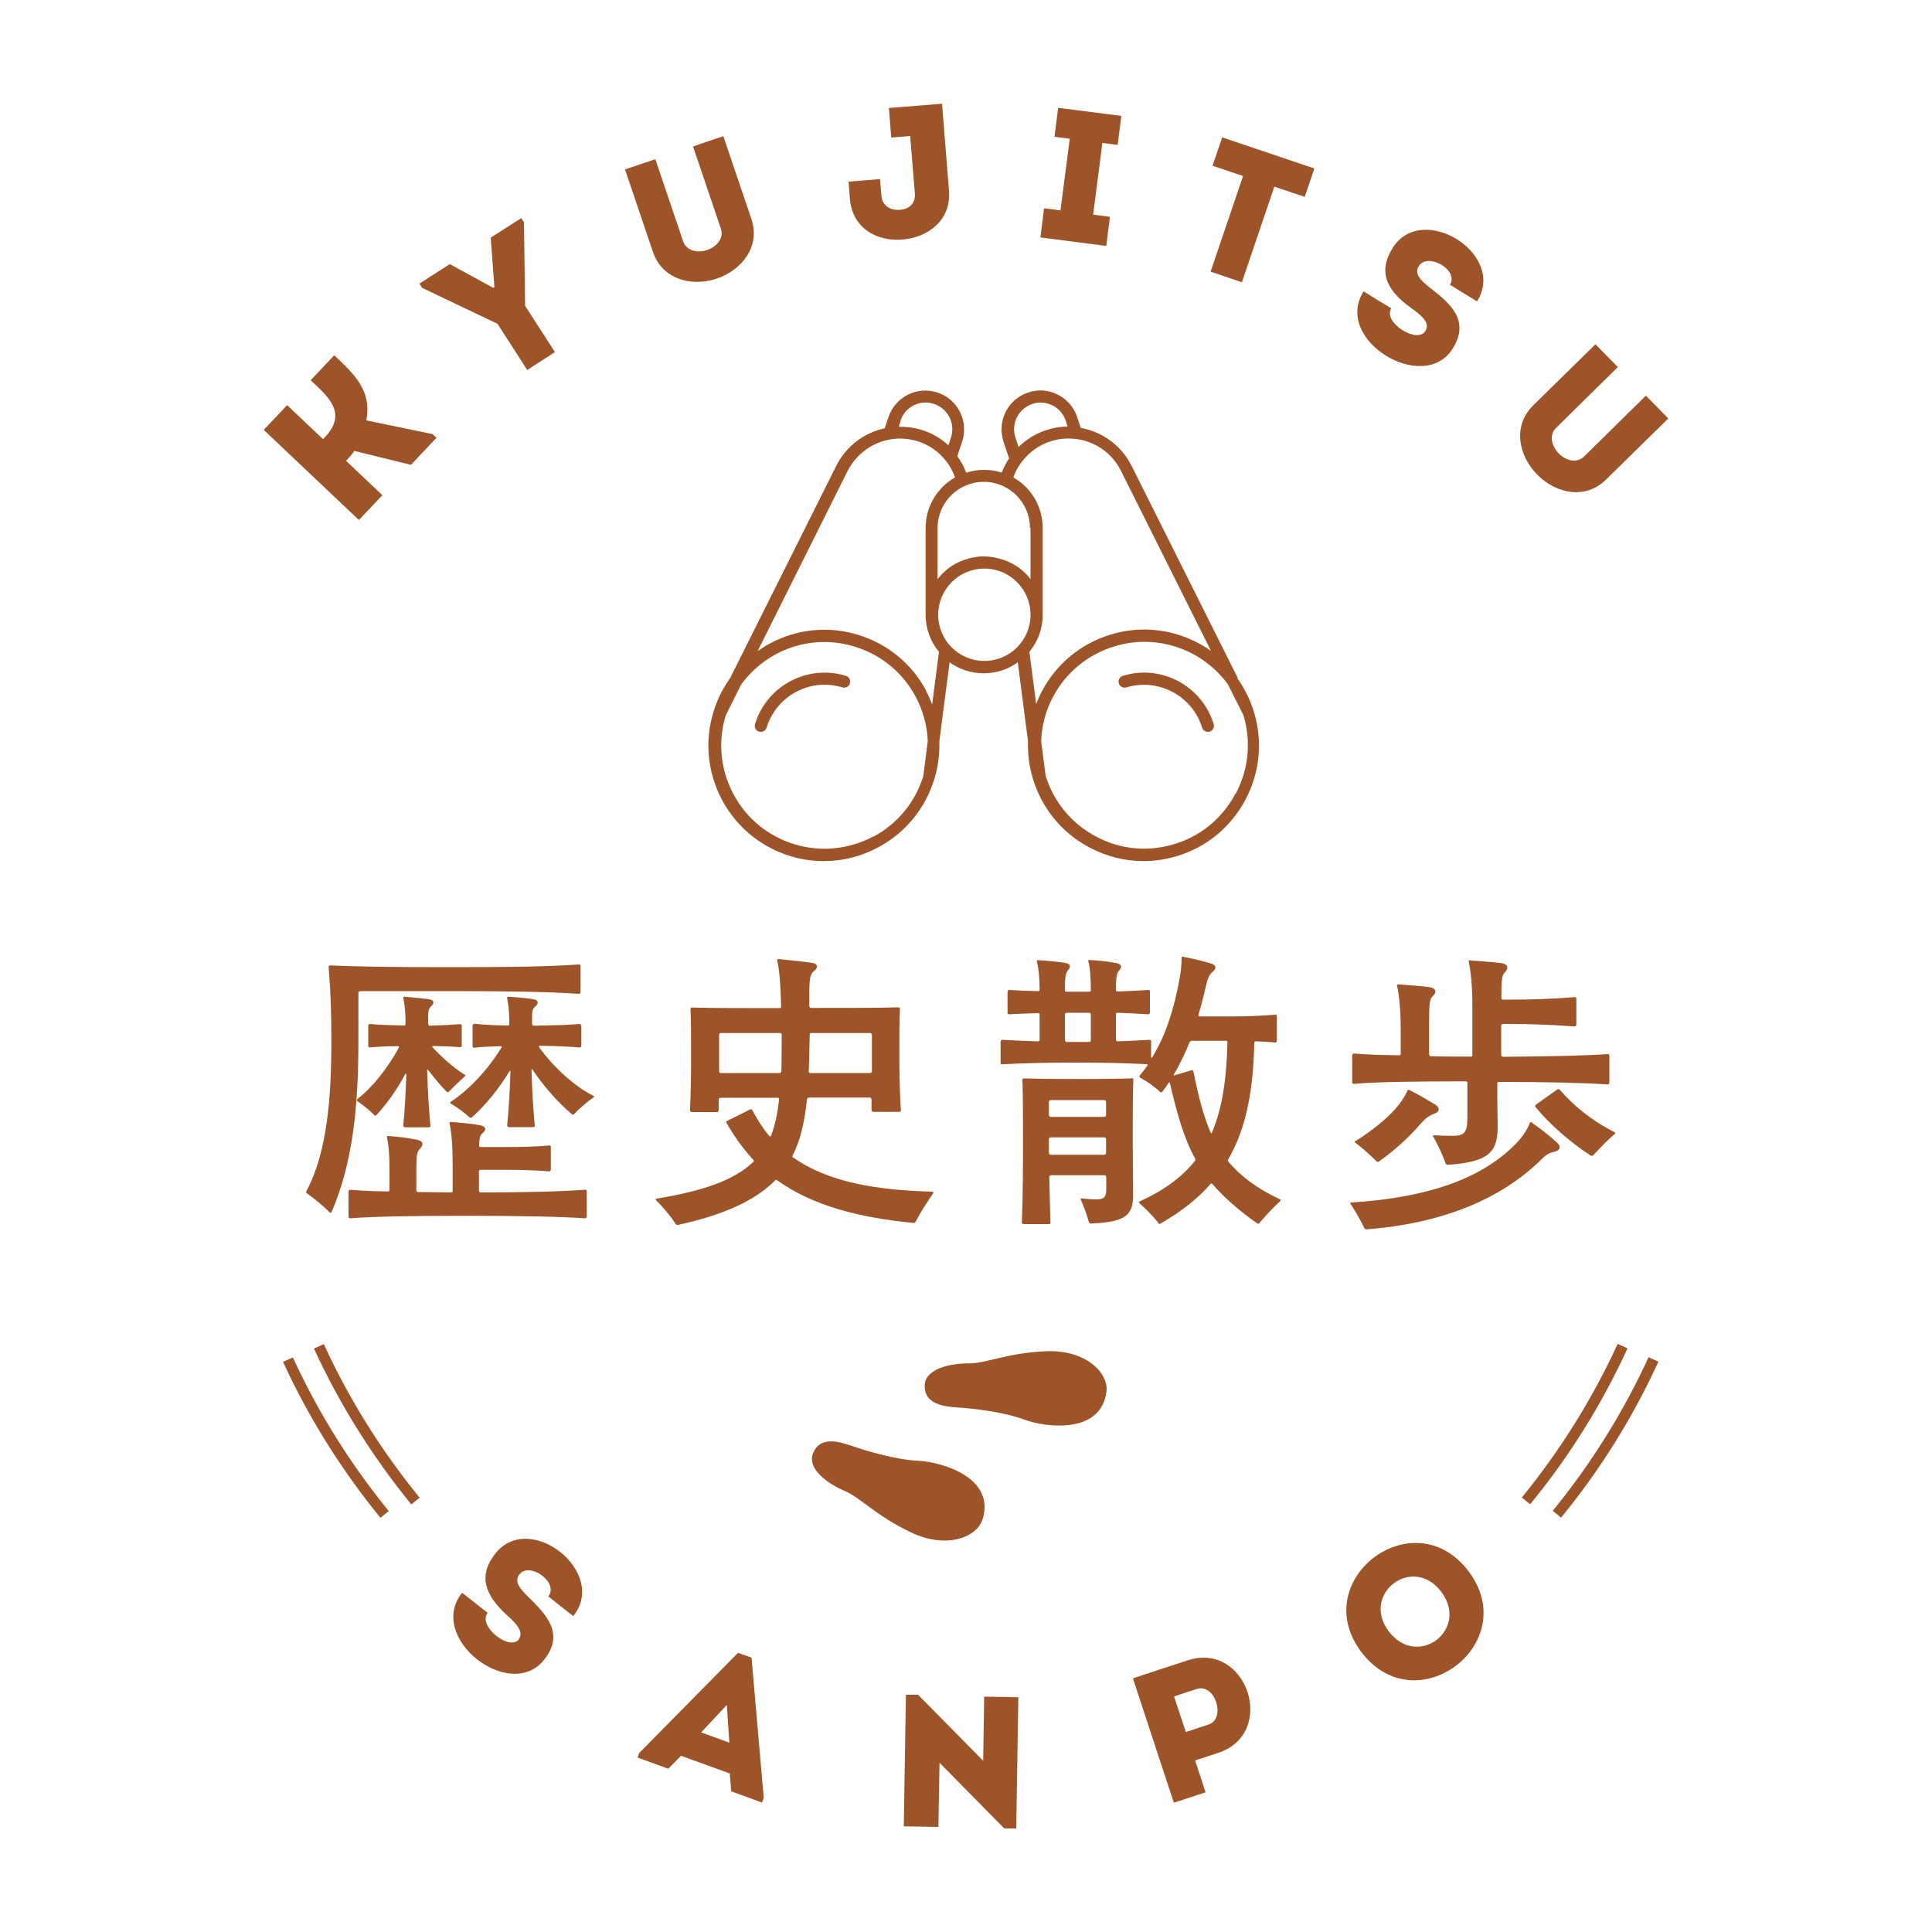 <?xml version="1.0" encoding="UTF-8"?>
<svg xmlns="http://www.w3.org/2000/svg" viewBox="0 0 100 100">
  <defs>
    <style>
      .cls-1 {
        fill: #fff;
        mix-blend-mode: multiply;
        opacity: 0;
      }

      .cls-2 {
        isolation: isolate;
      }

      .cls-3 {
        fill: #9c5428;
      }
    </style>
  </defs>
  <g class="cls-2">
    <g id="_レイヤー_2" data-name="レイヤー 2">
      <g id="_レイヤー_1-2" data-name="レイヤー 1">
        <g>
          <circle class="cls-1" cx="50" cy="50" r="50"/>
          <g>
            <g>
              <g>
                <g>
                  <path class="cls-3" d="M18.57,26.91l-4.92-4.66c.4-.42.8-.84,1.21-1.28l1.86,1.76.09-.09c1.19-1.26.19-2.09-.73-2.96.41-.43.81-.86,1.22-1.29,1,.95,1.96,1.8,1.66,3.37l3.43.71.2.19-1.32,1.4-2.93-.72c-.13.2-.28.35-.43.51l1.88,1.78c-.41.44-.81.86-1.21,1.28Z"/>
                  <path class="cls-3" d="M28.73,18.22l-1.44.93-1.54-2.39-3.9-1.86-.14-.22,1.57-1.01,2.25,1.23.06-.04-.19-2.56,1.58-1.01.14.22.06,4.32,1.54,2.39Z"/>
                  <path class="cls-3" d="M37.31,11.83l-1.44-4.25c.52-.18,1.05-.36,1.57-.53l1.45,4.28c.48,1.41-.47,2.64-1.79,3.09-1.31.44-2.82.04-3.3-1.37l-1.45-4.28c.51-.17,1.05-.36,1.57-.53l1.44,4.25c.18.52.77.61,1.24.45s.89-.59.71-1.11Z"/>
                  <path class="cls-3" d="M49.12,9.87c.12,1.48-1.03,2.42-2.42,2.53-1.39.11-2.6-.65-2.71-2.12l-.07-.88c.53-.04,1.09-.09,1.63-.13l.07.85c.04.53.46.78.96.74.5-.04.82-.34.77-.88l-.24-2.94-.98.08c-.04-.53-.08-1.03-.12-1.53l2.75-.22.36,4.51Z"/>
                  <path class="cls-3" d="M57.45,11.22l-.19,1.51-3.41-.44.19-1.51.85.11.48-3.71-.79-.1.19-1.5,3.27.42-.19,1.5-.79-.1-.48,3.71.85.11Z"/>
                  <path class="cls-3" d="M62.76,8.58c.17-.5.33-.98.5-1.47l4.77,1.61c-.16.49-.33.97-.5,1.47l-1.57-.53-1.68,4.95c-.54-.18-1.08-.37-1.62-.55l1.68-4.95-1.58-.53Z"/>
                  <path class="cls-3" d="M73.78,17.13c.25-.4-.17-.79-.73-1.18-1.2-.86-1.76-1.8-1-3.06,1.48-2.52,5.97.24,4.4,2.71-.52-.32-.9-.55-1.4-.86.47-.77-1.12-1.66-1.59-1-.3.42.07.77.55,1.15,1.07.83,2.08,1.69,1.19,3.14-1.49,2.42-6.22-.43-4.62-2.95.49.31.92.57,1.43.88-.45.73,1.35,1.85,1.76,1.18Z"/>
                  <path class="cls-3" d="M81.99,23.63l3.2-3.15c.39.39.78.79,1.16,1.18l-3.23,3.17c-1.06,1.04-2.58.73-3.56-.27-.97-.99-1.27-2.52-.21-3.57l3.23-3.17c.38.39.78.79,1.16,1.18l-3.2,3.15c-.39.39-.21.96.14,1.32.35.36.91.54,1.31.16Z"/>
                </g>
                <g>
                  <path class="cls-3" d="M26.84,84.86c.29-.37-.08-.8-.59-1.25-1.09-.99-1.54-1.99-.64-3.16,1.76-2.33,5.9.93,4.06,3.2-.48-.38-.83-.65-1.29-1.02.56-.71-.92-1.77-1.46-1.18-.35.38-.02.77.42,1.2.97.95,1.88,1.92.83,3.25-1.76,2.24-6.12-1.14-4.25-3.46.46.36.85.67,1.32,1.04-.53.68,1.13,2,1.62,1.37Z"/>
                  <path class="cls-3" d="M37.76,91.79l-2.51-.91-.66.67-1.59-.58.09-.24,5.11-5.18.7.25.63,7.26-.09.24-1.59-.58-.08-.94ZM37.61,88.26l-1.32,1.41,1.46.53-.13-1.94Z"/>
                  <path class="cls-3" d="M48.63,91.23l-.06,3.33c-.6-.01-1.2-.02-1.79-.03l.11-6.81h.63s3.37,3.42,3.37,3.42l.05-3.32c.59,0,1.18.02,1.77.03l-.11,6.79h-.62s-3.36-3.41-3.36-3.41Z"/>
                  <path class="cls-3" d="M60.76,93.31c-.71-2.14-1.41-4.28-2.12-6.44.93-.31,1.88-.62,2.83-.93,3.08-1.01,4.66,3.78,1.58,4.79l-1.19.39.54,1.65c-.55.18-1.1.36-1.65.54ZM61.95,87.42c-.39.12-.8.26-1.18.39.17.52.43,1.31.61,1.84l1.18-.39c.9-.3.35-2.14-.61-1.84Z"/>
                  <path class="cls-3" d="M70.48,85.53c-2.85-3.72,2.66-7.94,5.51-4.23,2.86,3.72-2.66,7.95-5.51,4.23ZM74.59,82.38c-1.48-1.94-4.18.13-2.7,2.07,1.5,1.95,4.19-.12,2.7-2.07Z"/>
                </g>
                <g>
                  <path class="cls-3" d="M57.27,72.03c.12-.97-1.08-2.18-3.13-2.09s-3.11.64-4.01.63-2.27.26-2.27,1.17.91,1.06,1.7,1.11,2.35.22,3.46.63,3.98.77,4.25-1.46Z"/>
                  <path class="cls-3" d="M50.86,78.62c-.27.94-1.85,1.58-3.7.7s-2.61-1.8-3.44-2.15-1.98-1.13-1.63-1.97c.35-.84,1.25-.62,2-.36s2.25.71,3.44.77,3.97.84,3.34,3Z"/>
                </g>
              </g>
              <g>
                <path class="cls-3" d="M21.29,77.87c-2.02-2.48-3.72-5.19-5.04-8.07l.51-.23c1.3,2.84,2.97,5.51,4.96,7.95l-.44.36Z"/>
                <path class="cls-3" d="M19.69,78.56c-2.02-2.48-3.72-5.19-5.04-8.07l.51-.23c1.3,2.84,2.97,5.51,4.96,7.95l-.44.36Z"/>
              </g>
              <g>
                <path class="cls-3" d="M79.21,77.87l-.44-.36c1.99-2.44,3.66-5.12,4.96-7.95l.51.23c-1.32,2.88-3.01,5.6-5.04,8.07Z"/>
                <path class="cls-3" d="M80.81,78.56l-.44-.36c1.99-2.44,3.66-5.12,4.96-7.95l.51.23c-1.32,2.88-3.01,5.6-5.04,8.07Z"/>
              </g>
            </g>
            <g id="_14_Binocular" data-name="14 Binocular">
              <g>
                <path class="cls-3" d="M43.78,34.98c-1.99-.61-4.1.52-4.7,2.5-.05.17.04.34.21.39.03,0,.06.01.09.01.14,0,.26-.09.3-.22.51-1.65,2.26-2.59,3.92-2.08.17.05.34-.04.39-.21.05-.17-.04-.34-.21-.39Z"/>
                <path class="cls-3" d="M64.07,35.1l-5.5-10.99c-.52-1.04-1.5-1.76-2.63-1.96l-.19-.57c-.17-.51-.53-.92-1.01-1.16-.48-.24-1.02-.28-1.53-.1-.82.27-1.37,1.04-1.37,1.9,0,.22.04.43.1.64l.29.86c-.15.23-.28.48-.38.74-.29-.09-.6-.14-.92-.14s-.63.05-.92.15c-.11-.31-.27-.59-.46-.86l.25-.75c.07-.21.1-.42.1-.64,0-.86-.55-1.63-1.37-1.9-1.05-.35-2.18.21-2.54,1.26l-.2.59c-1.08.23-2,.94-2.5,1.93l-5.5,11c-.37.52-.67,1.1-.86,1.74-.47,1.53-.31,3.15.44,4.56.75,1.41,2.01,2.44,3.53,2.91.58.18,1.17.26,1.75.26.97,0,1.93-.24,2.8-.71,1.41-.75,2.44-2.01,2.91-3.53.2-.65.28-1.31.26-1.96l.53-4.09c.5.36,1.11.57,1.77.57s1.27-.21,1.76-.57l.53,4.09c-.02.66.06,1.32.26,1.96.47,1.53,1.5,2.78,2.91,3.53.88.47,1.84.71,2.8.71.59,0,1.18-.09,1.75-.26,1.53-.47,2.78-1.5,3.53-2.91.75-1.41.91-3.03.44-4.56-.19-.63-.49-1.22-.86-1.74ZM53.42,20.91c.35-.12.72-.09,1.05.07.33.16.57.44.69.79l.1.31c-.35,0-.69.05-1.03.16-.57.17-1.09.48-1.51.9l-.16-.49c-.05-.14-.07-.29-.07-.44,0-.59.38-1.11.94-1.3ZM53.34,27.33v2.64s-.02-.02-.03-.03c-.05-.06-.09-.11-.14-.17-.02-.02-.04-.05-.07-.07-.15-.15-.31-.29-.49-.4-.03-.02-.06-.03-.09-.05-.06-.04-.12-.08-.19-.11-.04-.02-.07-.04-.11-.05-.06-.03-.12-.06-.19-.08-.04-.02-.08-.03-.12-.04-.06-.02-.13-.04-.2-.06-.04-.01-.08-.02-.12-.03-.07-.02-.15-.03-.22-.04-.04,0-.07-.01-.11-.02-.11-.01-.22-.02-.34-.02s-.23,0-.34.02c-.04,0-.07.01-.11.02-.07.01-.15.02-.22.04-.04,0-.08.02-.12.03-.07.02-.13.04-.19.06-.04.01-.08.03-.12.04-.06.02-.12.05-.18.08-.04.02-.07.03-.11.05-.06.03-.13.07-.19.11-.03.02-.06.03-.09.05-.09.06-.17.12-.25.19,0,0,0,0,0,0-.08.07-.16.14-.23.21-.02.02-.05.05-.07.08-.05.05-.1.11-.14.16,0,.01-.02.02-.03.03v-2.64c0-1.32,1.07-2.39,2.39-2.39,1.32,0,2.39,1.07,2.39,2.39ZM46.61,21.77c.24-.72,1.02-1.11,1.74-.86.56.19.94.71.94,1.3,0,.15-.02.3-.07.44l-.13.4c-.4-.37-.88-.65-1.42-.81-.38-.11-.77-.16-1.15-.15l.1-.31ZM45.19,43.3c-1.26.67-2.71.81-4.07.4-1.37-.42-2.49-1.34-3.16-2.6-.67-1.26-.81-2.7-.4-4.06l.8-1.61c.47-.64,1.08-1.18,1.8-1.57.79-.42,1.64-.63,2.51-.63.52,0,1.05.08,1.57.24,1.37.42,2.49,1.34,3.16,2.6.38.72.59,1.5.62,2.3l-.23,1.8c-.42,1.36-1.34,2.47-2.59,3.14ZM47.95,35.77c-.75-1.41-2-2.44-3.53-2.91-1.53-.47-3.15-.31-4.56.44-.23.12-.44.26-.65.41l4.66-9.33c.44-.87,1.27-1.48,2.23-1.64.45-.08.92-.04,1.37.09.59.18,1.1.53,1.48,1.01.21.26.37.56.48.87-.91.52-1.52,1.5-1.52,2.62v4.49c0,.73.26,1.4.69,1.92l-.35,2.72c-.09-.23-.19-.46-.31-.68ZM48.56,31.82c0-1.32,1.07-2.39,2.39-2.39s2.39,1.07,2.39,2.39-1.07,2.39-2.39,2.39c-1.32,0-2.39-1.07-2.39-2.39ZM53.28,33.74c.43-.52.69-1.19.69-1.92v-4.49c0-1.12-.61-2.1-1.52-2.62.1-.28.23-.53.41-.77.39-.53.93-.92,1.56-1.11.41-.13.83-.16,1.26-.11,1.01.12,1.89.74,2.34,1.65l4.66,9.32c-.21-.15-.42-.28-.65-.4-1.41-.75-3.03-.91-4.56-.44-1.53.47-2.78,1.5-3.53,2.91-.12.22-.22.45-.31.68l-.35-2.71ZM63.94,41.09c-.67,1.26-1.79,2.19-3.16,2.6-1.37.42-2.81.28-4.07-.4-1.25-.67-2.17-1.78-2.59-3.14l-.23-1.79c.03-.79.23-1.58.62-2.3.67-1.26,1.79-2.18,3.16-2.6.52-.16,1.04-.24,1.57-.24.86,0,1.72.21,2.51.63.72.39,1.33.92,1.8,1.56l.81,1.61c.41,1.36.27,2.8-.4,4.06Z"/>
                <path class="cls-3" d="M58.12,34.98c-.17.05-.26.23-.21.39.05.17.23.26.39.21,1.65-.5,3.41.43,3.92,2.08.04.14.17.22.3.22.03,0,.06,0,.09-.01.17-.05.26-.23.21-.39-.61-1.99-2.72-3.11-4.7-2.5Z"/>
              </g>
            </g>
            <g>
              <path class="cls-3" d="M17.07,62.76c-.41-.41-.8-.72-1.18-.99-.03-.02-.05-.05-.05-.06s.02-.05.03-.08c1.08-2.02,1.28-4.92,1.28-7.68,0-1.65-.03-2.48-.14-3.9,0-.06.03-.08.08-.08,1.32.06,2.99.09,6.08.09s5.09-.02,6.8-.14c.06,0,.08.03.08.08v1.36s-.02.08-.08.08c-1.71-.11-3.64-.14-6.75-.14h-4.59s-.08.03-.08.08v2.57c0,3.23-.28,6.24-1.39,8.79-.02.03-.06.05-.09.02ZM24.87,60.54s-.08.03-.08.08v1.02s.03.08.08.08c2.43,0,4.17-.05,5.42-.14.06,0,.08.03.08.08v1.32s-.02.08-.08.08c-1.36-.09-3.29-.13-6.11-.13s-4.79.03-6.06.13c-.05,0-.08-.03-.08-.08v-1.32s.03-.08.08-.08c.53.05,1.18.08,1.96.09.06,0,.08-.03.08-.08v-1.13c0-.75-.05-1.21-.13-1.6-.02-.05.02-.06.06-.06.52.03,1.11.11,1.52.2.28.06.34.24.14.44-.17.16-.2.39-.2.99v1.19s.03.08.08.08c.52,0,1.1.02,1.72.02.06,0,.08-.03.08-.08v-1.3c0-.97-.05-1.68-.16-2.19-.02-.06.02-.08.06-.08.41.03,1.11.09,1.5.17.31.05.38.22.14.42-.13.11-.16.24-.17.63,0,.05.02.08.08.08h1.43c.72,0,1.41-.02,2.12-.08.06,0,.08.03.08.08v1.18s-.02.08-.08.08c-.72-.06-1.46-.08-2.12-.08h-1.44ZM20.65,54.21s0-.06-.05-.06c-.6,0-1.05.03-1.46.06-.05,0-.08-.03-.08-.08v-1.05s.03-.08.08-.08c.47.05,1.03.06,1.77.08.06,0,.08-.03.08-.08v-.17c0-.45-.05-.83-.11-1.16-.02-.06.02-.08.06-.08.42.03.85.08,1.28.13.25.05.28.2.08.38-.11.09-.14.25-.14.52v.39s.03.08.08.08c.66-.02,1.14-.05,1.58-.08.06,0,.08.03.08.08v1.05s-.02.06-.08.06c-.39-.03-.83-.05-1.41-.06-.03,0-.06.03-.03.06.44.47,1.08,1.07,1.68,1.43.05.03.03.05,0,.08-.27.24-.56.52-.83.8-.03.03-.08.03-.11,0-.3-.3-.64-.71-.96-1.13-.03-.05-.05-.03-.05.02.03,1.05.09,2.05.17,2.87,0,.05-.03.08-.08.08h-1.25s-.08-.03-.08-.08c.08-.77.13-1.68.16-2.65,0-.05-.05-.05-.06-.02-.42.8-.96,1.55-1.49,2.12-.03.03-.08.03-.11,0-.25-.27-.56-.5-.86-.72-.05-.03-.05-.08-.02-.11.75-.56,1.6-1.63,2.15-2.66ZM30.09,53.06v1.08s-.02.08-.08.08c-.53-.05-1.21-.08-2.07-.09-.05,0-.06.03-.03.08.77,1.08,1.91,2.07,2.77,2.49.03.02.08.05.08.06s-.03.03-.05.05c-.36.25-.67.52-.99.85-.03.03-.08.05-.11.02-.71-.6-1.44-1.41-2.05-2.32-.03-.05-.05-.03-.05.02.03,1.05.09,2.05.17,2.88,0,.05-.03.08-.08.08h-1.27s-.08-.03-.08-.08c.08-.8.14-1.77.17-2.79,0-.05-.02-.06-.05-.02-.52.86-1.22,1.74-1.94,2.38-.03.03-.09.03-.13,0-.28-.25-.61-.5-.97-.71-.03-.02-.05-.06,0-.09.89-.58,1.91-1.63,2.62-2.8.03-.05.02-.08-.05-.08-.53.02-.92.03-1.36.08-.05,0-.08-.03-.08-.08v-1.08s.03-.08.08-.08c.53.05,1,.08,1.74.09.06,0,.08-.03.08-.08v-.17c0-.45-.05-.83-.11-1.16-.02-.06.02-.08.06-.08.47.03.86.06,1.3.13.25.03.3.22.09.38-.13.09-.16.25-.16.52v.39s.03.08.08.08c1.02-.02,1.77-.03,2.37-.09.06,0,.08.03.08.08Z"/>
              <path class="cls-3" d="M48.31,61.73s0,.03-.02.05c-.3.44-.6.89-.89,1.44-.03.06-.05.08-.11.08-2.88-.28-5.25-.91-7.07-2.21-.05-.03-.06-.03-.11.02-1.08,1.08-2.77,1.8-5.01,2.29h-.05s-.05,0-.08-.05c-.27-.42-.66-.88-1-1.21-.02-.02-.03-.03-.03-.05s0-.03.05-.05c2.48-.41,4.03-.97,5.01-1.91.03-.03.02-.08-.02-.11-.53-.58-.97-1.18-1.38-1.91-.02-.03-.02-.06.03-.09l1.21-.6s.08,0,.09.03c.27.5.56.96.89,1.35.03.03.08.03.09-.02.2-.53.33-1.11.41-1.85.02-.09-.02-.11-.08-.11h-2.96s-.08.03-.08.08v.58s-.03.08-.08.08h-1.33s-.08-.03-.08-.08c.05-.96.06-1.8.06-2.88s0-1.71-.03-2.37c0-.06.03-.08.08-.08,1.13.03,2.54.03,4.53.03.05,0,.08-.03.08-.08-.03-1.22-.09-1.88-.2-2.38-.02-.06.02-.08.06-.08.44.05,1.43.14,1.75.2.28.03.33.25.09.42-.19.16-.24.39-.24,1.14v.69s.03.08.08.08c2.13,0,3.37,0,4.53-.03.06,0,.08.03.08.08-.03.66-.03,1.33-.03,2.37s.02,1.96.08,2.88c0,.05-.03.08-.08.08h-1.36s-.08-.03-.08-.08v-.58s-.03-.08-.08-.08h-3.18s-.08.03-.08.08c-.13,1.21-.34,2.13-.74,2.91-.02.03-.03.08.02.11,1.82,1.28,4.29,1.69,7.18,1.77.05,0,.06.02.06.03ZM37.3,53.47s-.08.03-.08.08v1.91s.03.08.08.08h3.06s.08-.03.08-.08c.02-.56.02-1.21.02-1.91,0-.06-.03-.08-.08-.08h-3.07ZM45.05,55.54s.08-.03.08-.08v-1.91s-.03-.08-.08-.08h-3.06c-.06,0-.08.02-.08.08-.02.71-.02,1.33-.05,1.91,0,.05.03.08.08.08h3.1Z"/>
              <path class="cls-3" d="M63.59,60.14c.63.74,1.47,1.38,2.65,1.93.03.02.05.03.05.05s-.02.03-.03.05c-.42.39-.75.75-1.08,1.14-.02.02-.03.03-.06.03-.02,0-.03,0-.05-.02-.96-.67-1.72-1.35-2.3-2.02-.05-.05-.06-.06-.11-.02-.67.77-1.52,1.43-2.57,2.04-.03.02-.06.03-.08.03s-.03,0-.06-.05c-.28-.38-.64-.72-.97-1.02-.03-.03-.06-.06,0-.09,1.27-.58,2.18-1.25,2.87-2.1.03-.05.03-.08,0-.14-.58-1.05-.92-2.29-1.3-3.9-.02-.05-.03-.05-.06,0-.09.13-.2.3-.33.45-.03.05-.08.05-.11.02-.28-.27-.69-.55-1-.72-.09-.05-.09-.08-.06-.13.13-.14.28-.36.39-.5.03-.05.05-.09-.05-.09-.99-.05-2.15-.08-3.62-.08-1.6,0-2.82.03-3.84.09-.05,0-.08-.03-.08-.08v-1.11s.03-.08.08-.08c.55.03,1.16.06,1.86.08.06,0,.08-.03.08-.08v-1.3c0-.06-.02-.08-.08-.08-.56.02-1.07.03-1.5.06-.05,0-.08-.03-.08-.08v-1.1s.03-.08.08-.08c.44.03.94.05,1.5.06.06,0,.08-.02.08-.08,0-.6-.05-1.07-.14-1.44-.02-.06.02-.08.06-.08.44.02,1.03.08,1.41.14.27.05.3.2.14.38-.14.16-.16.41-.16,1.03,0,.05.03.08.08.08h1.18c.06,0,.08-.03.08-.08,0-.63-.03-1.11-.13-1.5-.02-.05.02-.06.06-.06.42.02,1.03.08,1.39.16.28.05.31.2.14.39-.13.14-.16.38-.16.99,0,.06.03.09.08.09.6-.02,1.13-.05,1.6-.08.06,0,.08.03.08.08v1.1s-.02.08-.08.08c-.47-.03-1-.06-1.6-.08-.05,0-.08.03-.08.08v1.32s.03.08.08.08c.61-.02,1.16-.05,1.66-.08.06,0,.08.03.08.08v.83s.03.05.06,0c.72-1.19,1.1-2.48,1.36-3.79.11-.53.16-.94.16-1.36,0-.05.02-.06.05-.06.02,0,.03,0,.11.02.5.09.99.22,1.36.33.28.08.31.27.06.45-.14.13-.24.33-.33.75-.11.49-.24.99-.38,1.46-.02.06.02.08.06.08h1.65c.78,0,1.57-.03,2.27-.09.06,0,.08.03.08.08v1.28s-.02.08-.08.08c-.33-.03-.66-.05-1-.06-.05,0-.09.02-.09.08-.05,2.48-.42,4.43-1.35,6.03-.03.06-.02.09.02.14ZM58.58,55.8c.06,0,.08.03.08.08-.03.89-.03,1.85-.03,3.12,0,1,.02,2.08.02,2.87,0,1.1-.49,1.38-2.18,1.46-.06,0-.09-.02-.11-.08-.11-.39-.25-.77-.42-1.16-.02-.03,0-.06.05-.06.27.03.53.05.75.05.36,0,.52-.09.52-.5v-.67s-.03-.08-.08-.08h-2.79s-.08.03-.08.08c.02.72.03,1.49.06,2.37,0,.05-.03.08-.08.08h-1.32s-.08-.03-.08-.08c.06-1.66.06-2.84.06-4.23,0-1.25,0-2.26-.03-3.15,0-.06.03-.08.08-.08.67.02,1.5.03,2.9.03s2.02-.02,2.68-.03ZM57.17,57.81s.08-.03.08-.08v-.71s-.03-.08-.08-.08h-2.8s-.08.03-.08.08v.71s.03.08.08.08h2.8ZM54.37,59.77h2.8s.08-.03.08-.08v-.74s-.03-.08-.08-.08h-2.8s-.08.03-.08.08v.74s.03.08.08.08ZM55.12,52.5v1.35s.03.08.08.08h1.18c.06,0,.08-.03.08-.08v-1.35s-.02-.08-.08-.08h-1.18s-.08.03-.08.08ZM60.81,55.65l.85-.25s.09-.02.11.05c.24,1.21.49,2.23.89,3.17.03.06.05.05.06.02.55-1.27.77-2.82.81-4.69,0-.05-.03-.08-.08-.08h-1.77s-.09.03-.11.08c-.22.56-.49,1.1-.8,1.65-.03.05-.02.08.03.06Z"/>
              <path class="cls-3" d="M79.3,58.12c.41.28.86.63,1.3,1.03.24.24.13.42-.24.49-.24.05-.41.2-.66.45-2.04,1.97-5.03,3.24-8.98,3.54-.05,0-.08-.02-.11-.08-.22-.45-.41-.78-.67-1.18-.03-.05-.05-.06-.05-.08,0-.03.03-.05.06-.05,3.48-.22,6.53-1.03,8.48-3.01.33-.33.6-.71.75-1.1.02-.05.06-.06.11-.03ZM75.96,56.05s-.02-.08-.08-.08c-2.7,0-4.62.03-5.81.13-.05,0-.08-.03-.08-.08v-1.41s.03-.08.08-.08c.6.05,1.38.08,2.35.09.06,0,.08-.02.08-.06v-1.25c0-1.07-.08-1.79-.19-2.3-.02-.05.02-.06.06-.06.44.03,1.21.09,1.6.14.38.06.41.28.17.49-.16.16-.17.45-.17,1.58v1.43s.03.08.08.08c.64.02,1.33.02,2.08.02.06,0,.08-.03.08-.08v-2.49c0-1.11-.08-1.82-.19-2.35-.02-.05.02-.06.06-.06.45.03,1.24.09,1.63.14.36.06.39.27.17.49-.14.14-.17.39-.17,1.32,0,.05.03.08.08.08h.34c1.11,0,2.18-.03,3.38-.13.06,0,.08.03.08.08v1.36s-.02.08-.08.08c-1.21-.09-2.27-.13-3.43-.13h-.3s-.08.03-.08.08v1.54s.03.08.08.08c2.52-.02,4.23-.06,5.44-.14.06,0,.08.03.08.08v1.41s-.02.08-.08.08c-1.22-.08-3.01-.13-5.64-.13-.05,0-.08.03-.08.08v.75c0,.52.02,1.02.02,1.5,0,1.35-.53,1.82-2.59,1.96-.05,0-.09-.03-.11-.08-.17-.49-.38-.91-.64-1.39-.02-.03,0-.06.05-.06.28.02.6.03.94.03.63,0,.78-.17.78-.92v-1.79ZM74.24,57.65c-.24.06-.5.27-.72.53-.58.67-1.36,1.39-2.15,1.94-.05.03-.09.02-.11,0-.34-.34-.71-.67-1.1-.97-.05-.03-.05-.06,0-.09.81-.49,1.65-1.19,2.05-1.65.27-.3.5-.64.63-.94.03-.06.05-.08.11-.05.42.2,1.05.58,1.33.75s.22.41-.05.47ZM79.49,57.18l1.13-.8s.08-.02.11.02c.69.8,1.61,1.58,2.82,2.19.03.02.06.03.06.05s-.02.03-.03.05c-.39.33-.75.72-1.11,1.1-.03.03-.09.05-.14.02-.99-.64-2.12-1.61-2.85-2.51-.03-.03-.03-.08.02-.11Z"/>
            </g>
          </g>
        </g>
      </g>
    </g>
  </g>
</svg>
